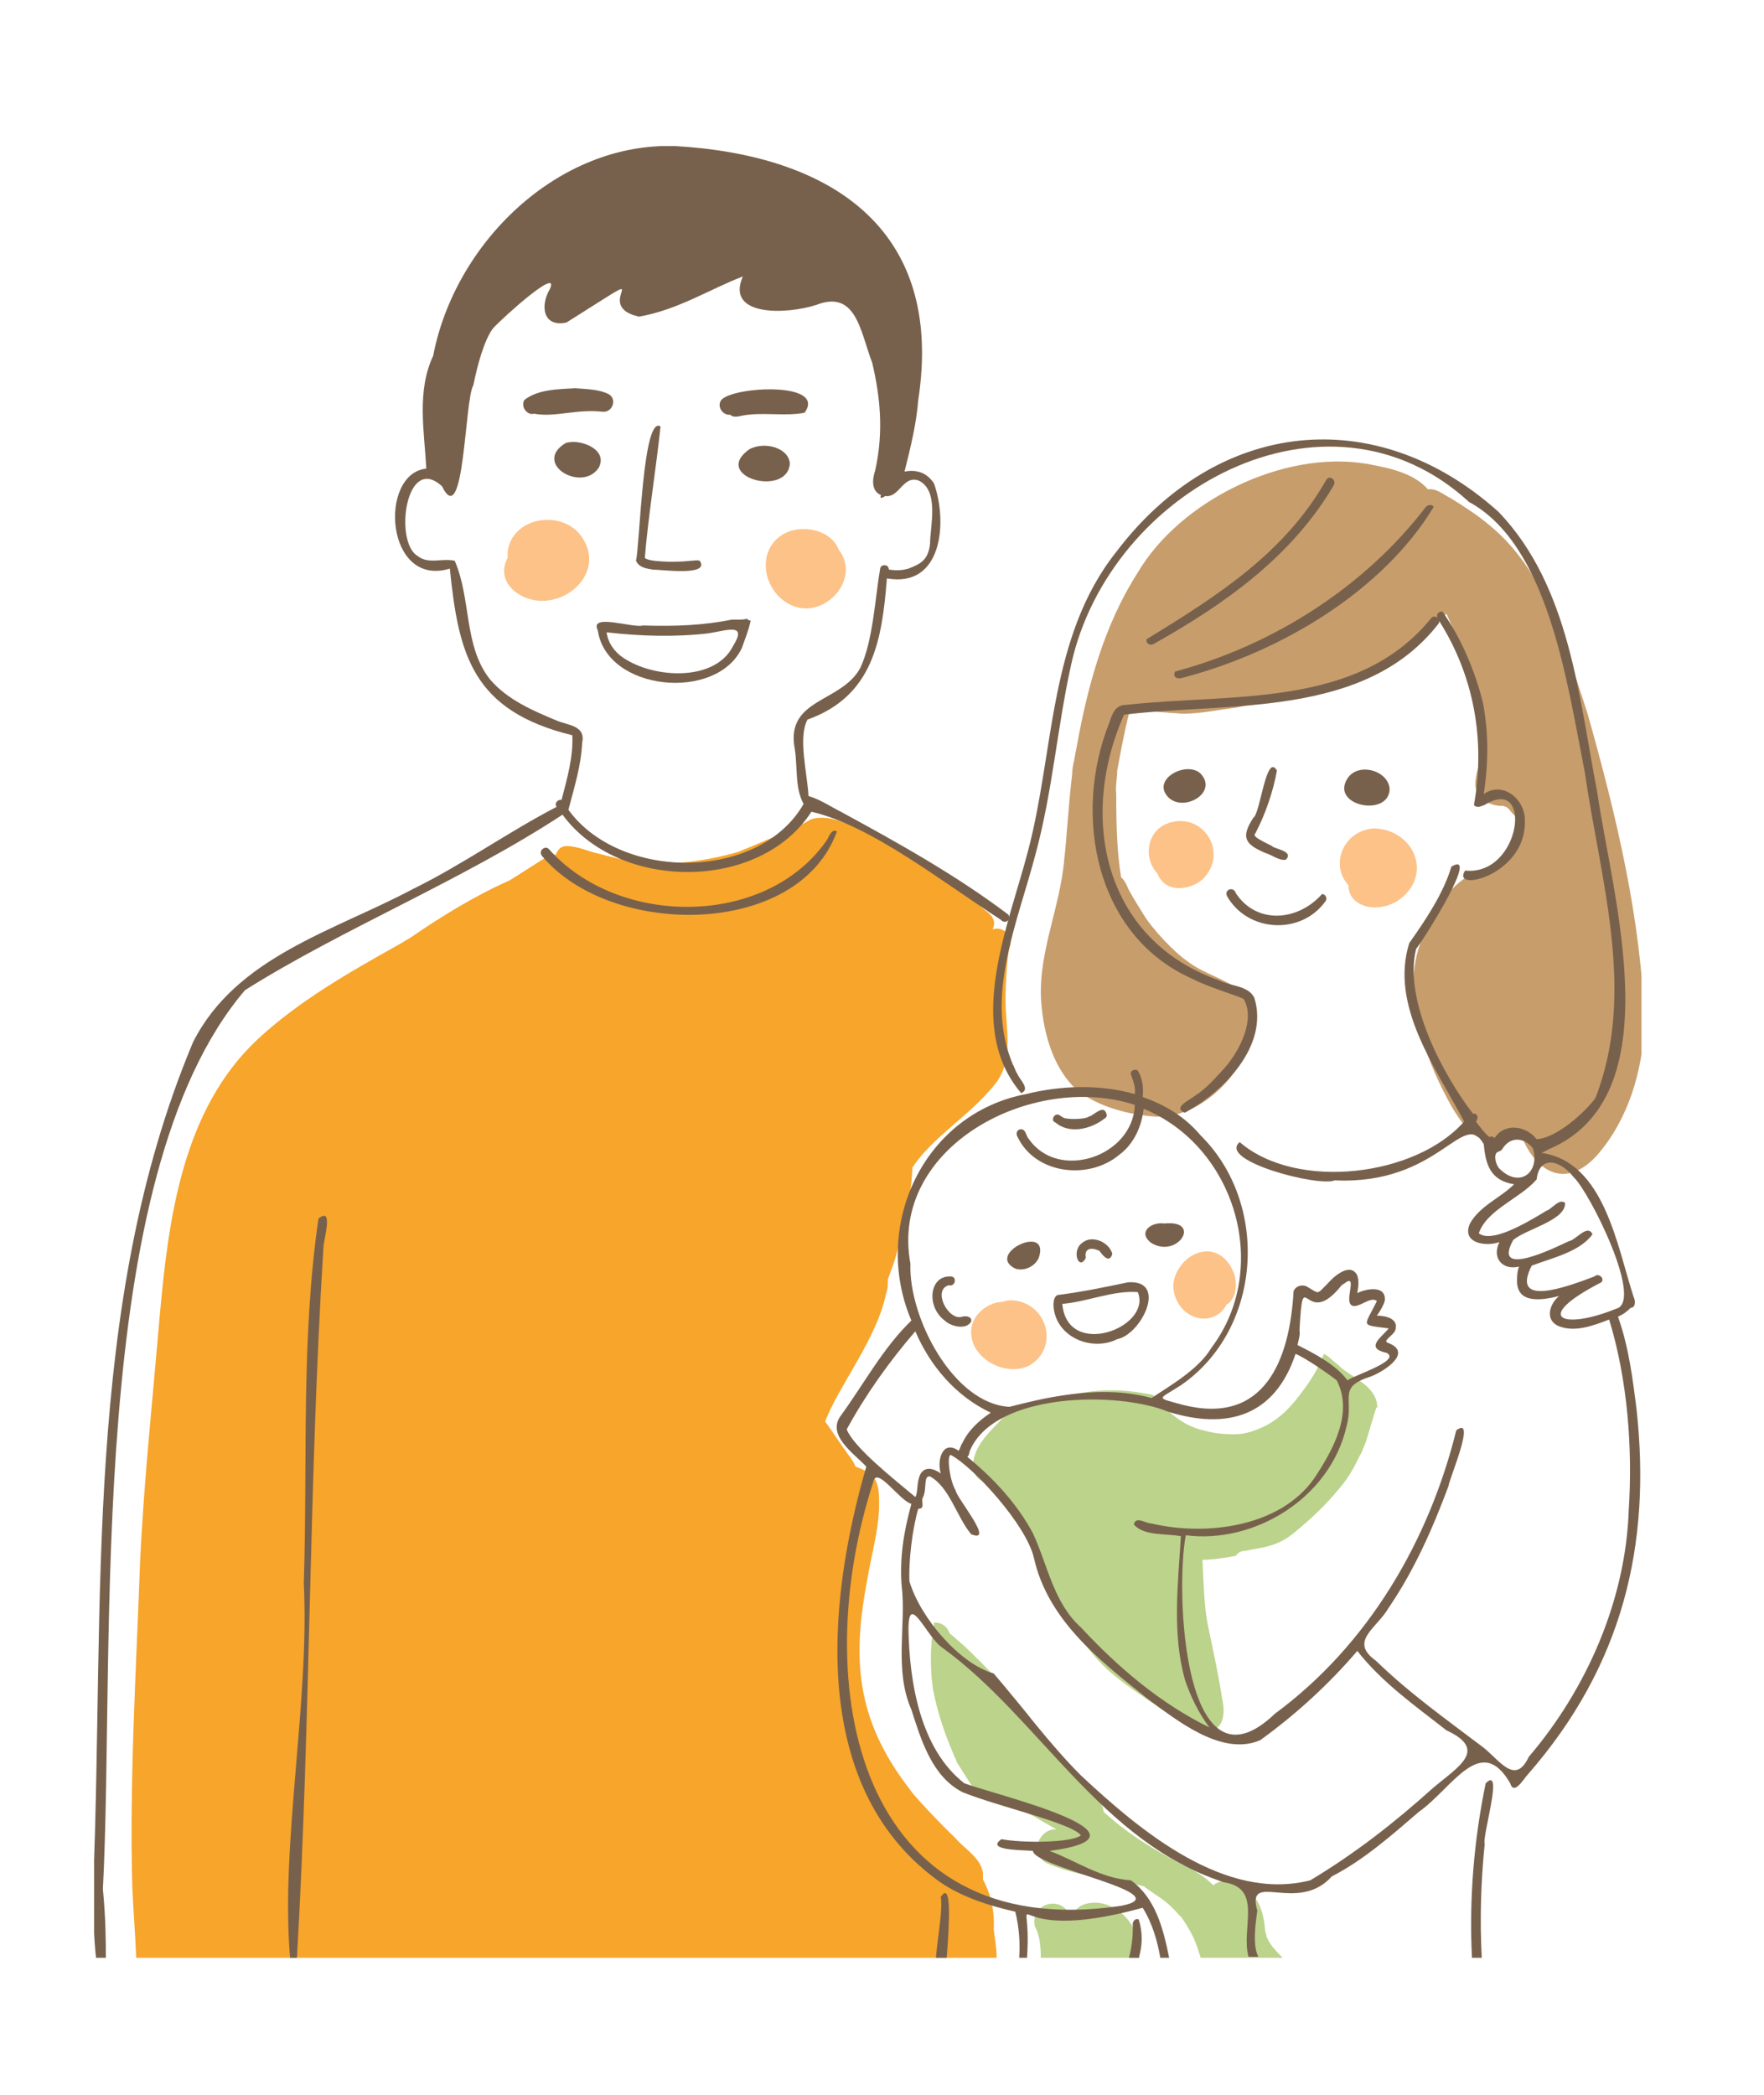 <svg xmlns="http://www.w3.org/2000/svg" xmlns:xlink="http://www.w3.org/1999/xlink" id="Layer_1" x="0px" y="0px" viewBox="0 0 180 213.7" style="enable-background:new 0 0 180 213.7;" xml:space="preserve"><style type="text/css">	.st0{clip-path:url(#SVGID_00000183215931630445307160000016120758309185918104_);fill:#FCC288;}	.st1{clip-path:url(#SVGID_00000183215931630445307160000016120758309185918104_);fill:#F7A52B;}	.st2{clip-path:url(#SVGID_00000183215931630445307160000016120758309185918104_);fill:#C79D6C;}	.st3{clip-path:url(#SVGID_00000183215931630445307160000016120758309185918104_);fill:#BBD38B;}	.st4{clip-path:url(#SVGID_00000183215931630445307160000016120758309185918104_);fill:#78614C;}</style><g>	<defs>		<rect id="SVGID_1_" x="9.6" y="14.9" width="157.9" height="184.8"></rect>	</defs>	<clipPath id="SVGID_00000098213133641460230910000011909819924656356794_">		<use xlink:href="#SVGID_1_" style="overflow:visible;"></use>	</clipPath>	<path style="clip-path:url(#SVGID_00000098213133641460230910000011909819924656356794_);fill:#FCC288;" d="M125.7,129.4  c-1.5-2.9-4.8-1.9-5.8,0.8c-0.7,2,0.9,4.4,3.1,4.3c1.1-0.1,1.8-0.7,2.2-1.5c0,0,0.1,0,0.1,0C126.3,132.2,126.3,130.5,125.7,129.4"></path>	<path style="clip-path:url(#SVGID_00000098213133641460230910000011909819924656356794_);fill:#FCC288;" d="M103.8,132.7  c-0.5-0.1-1-0.1-1.5,0.1c-1.3,0-2.7,1-3.1,2.3c-0.8,3.1,3.2,5.5,5.8,4.2C108,137.6,107,133.3,103.8,132.7"></path>	<path style="clip-path:url(#SVGID_00000098213133641460230910000011909819924656356794_);fill:#FCC288;" d="M59,54.3  c-2.2-2.3-6.8-1.4-7.2,2c0,0.2,0,0.4,0,0.6c-0.6,1.1-0.5,2.4,0.7,3.4C56.4,63.4,62.7,58.6,59,54.3"></path>	<path style="clip-path:url(#SVGID_00000098213133641460230910000011909819924656356794_);fill:#FCC288;" d="M85.6,56.1  c-0.8-2.1-3.8-2.7-5.7-1.6c-3,1.8-1.9,6.4,1.3,7.4c2.5,0.8,5.3-1.5,5.1-4.1C86.2,57.1,86,56.6,85.6,56.1"></path>	<path style="clip-path:url(#SVGID_00000098213133641460230910000011909819924656356794_);fill:#F7A52B;" d="M13.9,199.7h87.8  c0-1-0.2-2-0.3-2.9c0.1-1.9-0.3-3.6-1.1-5.1c0-0.2,0-0.5,0-0.7c-0.3-1.6-1.9-2.4-2.9-3.6c-1.2-1.1-4.4-4.5-4.5-4.8  c-5.7-7.3-5.9-13.6-4.4-21.5c0.4-2.4,1.1-4.8,1.2-7.2c0-1.2,0.1-2.5-0.7-3.4c-0.5-0.4-1.1-0.7-1.7-0.9c-0.2-0.5-0.5-0.9-0.8-1.3  c-0.8-1.1-1.5-2.2-2.3-3.3c1.3-3.5,5.3-8.5,6.2-13c0.2-0.5,0.2-1,0.2-1.5c0.3-0.9,0.7-1.8,0.9-2.7c0.8-2.8,1.5-5.8,1.6-8.7  c2.1-3.2,5.8-5.2,8.5-8.6c1.9-2.5,1-5.6,1-8.5c0-1.8,0.2-4.6,0.4-5.3c0.5-1.1-0.6-2.3-1.7-1.9c0.1-0.3,0.2-0.6,0.1-0.9  c-0.2-0.7-0.9-1-1.4-1.5c-2.5-2.1-5.3-3.8-8.1-5.5c-2.1-1.3-4.3-2.6-6.7-3.3c-0.8-0.2-1.7-0.3-2.5,0c-0.5,0.3-1.1,0.6-1.6,0.9  c-0.2,0.1-0.3,0.1-0.5,0.2c-1.8,0.7-3.5,1.5-5.3,2.2c-2.7,0.8-6.1,1.3-8.4,1.1c-2.4-0.1-3.1-0.2-5.7-0.9c-1.1-0.2-2.2-0.8-3.4-0.8  c-0.6,0-0.9,0.4-1.1,0.9c-0.3-0.1-0.6,0-0.9,0.2c-1.3,0.8-2.5,1.6-3.8,2.4c-3.6,1.6-7,3.7-10.2,5.9c-0.4,0.2-0.8,0.5-1.2,0.7  c-5,2.8-10.1,5.7-14.3,9.6c-7.7,7.2-9.1,18.3-10,28.2c-0.7,8.3-1.6,16.6-2,25c-0.4,11.1-1.1,22.2-0.8,33.3  C13.6,194.8,13.8,197.2,13.9,199.7"></path>	<path style="clip-path:url(#SVGID_00000098213133641460230910000011909819924656356794_);fill:#C79D6C;" d="M162,72.8  c-2.3-6.9-4.2-14.5-10.1-19.3c-1.2-1-2.6-1.9-3.9-2.7c-0.6-0.3-1.2-0.8-1.9-0.9c-0.1,0-0.3,0-0.4,0c-1.5-1.7-4.1-2.2-6.3-2.6  c-8.5-1.4-19,3.8-23.3,11.1c-3.4,5.3-5.1,11.5-6.2,17.6c-0.1,0.5-0.2,1-0.3,1.6c-0.1,0.4-0.2,0.9-0.2,1.4c-0.4,3.4-0.6,7.1-0.8,8.6  c-0.4,5.1-2.9,10-2.3,15.2c0.3,3,1.3,6.3,3.6,8.4c2.2,1.7,5.2,2.5,8,2.7c3,0.1,5.6-1.6,7.5-3.8c1.7-2.2,4.1-6,1.8-8.5  c-1.7-1.7-4.2-2.1-6.1-3.6c-1.2-0.8-3.5-3.2-4.4-4.7c-0.5-0.8-1-1.6-1.5-2.5c-0.2-0.4-0.4-1-0.8-1.3c-0.4-2.5-0.5-4.9-0.5-8.5  c-0.1-0.8,0.1-1.6,0.1-2.4c0.3-1.6,0.7-3.9,1.3-6.2c1.8,0.1,3.6,0.3,5.4,0.4c1.8,0,3.6-0.4,5.3-0.6c0.7-0.1,1.3-0.3,2-0.4  c2.1-0.2,4.1-0.6,6.1-1c3.3-0.9,6.5-2.3,9.2-4.3c1.5-1.2,3-2.5,4.3-3.9c0.4,0.9,0.7,1.6,0.9,2.1c1.6,4.9,2.3,8.6,2.5,12.4  c0,0.2,0,0.4,0,0.6c-0.1,0.3-0.2,0.8-0.3,1.1c-0.1,0.6-0.3,1.3,0,1.9c0.3,0.9,1.3,1.4,2.3,1.5c0.1,0,0.2,0,0.3,0  c0.1,0,0.2,0,0.3,0.1c0,0,0.1,0,0.1,0c0.1,0.1,0.3,0.2,0.4,0.4c0.4,0.5,0.9,0.9,1.4,1.2c-0.4,0.3-0.8,0.7-0.9,1.3  c-0.7,1.8-0.3,1.1-1.1,2.6c0,0,0,0,0,0c-0.1,0.1-0.3,0.2-0.5,0.3c-0.3,0.1-0.7,0.2-1,0.3c-3.6,0.9-6,4.5-7.1,7.9  c-1.1,3.1-0.7,6.4,0.2,9.5c0.7,2.5,1.8,4.9,3.1,7.2c0.8,1.3,1.8,2.9,3.4,3.3c1.4,0.4,2.5-0.1,3.5-1c0,0,0,0,0,0.1  c1.2,3.7,4.4,6.3,7.9,2.4c3.2-3.7,4.6-8.6,4.8-13.3C167.5,93.8,164.9,83.1,162,72.8"></path>	<path style="clip-path:url(#SVGID_00000098213133641460230910000011909819924656356794_);fill:#FCC288;" d="M119.4,83.9  c-2.4,0.7-2.8,3.6-1.3,5.2c0.2,0.5,0.5,0.9,1,1.2c1.1,0.6,2.7,0.2,3.6-0.6C125.4,87.1,122.9,82.9,119.4,83.9"></path>	<path style="clip-path:url(#SVGID_00000098213133641460230910000011909819924656356794_);fill:#FCC288;" d="M140.3,84.5  c-3.1,0.1-4.7,3.6-2.7,5.8c0,0.6,0.2,1.1,0.6,1.5c1.2,1.1,3.1,0.9,4.4,0.1C146.3,89.4,144.4,84.7,140.3,84.5"></path>	<path style="clip-path:url(#SVGID_00000098213133641460230910000011909819924656356794_);fill:#BBD38B;" d="M140.5,143.1  c-0.4-1.9-2.6-2.6-3.9-3.8c0.8,0.6-0.5-0.4-0.8-0.7c-0.2-0.2-0.5-0.4-0.7-0.5c-0.4,1-0.9,2-1.6,3c-1.2,1.7-2.4,3.3-4.3,4.3  c-1,0.5-2.1,0.9-3.2,0.9c-1.1,0-2.2-0.1-3.2-0.4c-1.9-0.4-3.4-1.7-4.8-3.1c-0.2-0.2-0.3-0.3-0.3-0.5c-2.8-0.6-5.6-0.7-8.3,0  c-0.3,0-0.6,0-1,0.1c-2.4,0.2-5,0.9-6.6,2.8c-1.2,1.2-2.6,2.7-2.5,4.5c0.1,0.9,0.7,1.4,1.4,1.5c0.6,1,1.6,1.8,2.3,2.7  c0.3,0.3,0.6,0.4,0.9,0.5c0.3,0.5,0.6,1.1,0.9,1.6c1.1,1.9,1,2,1.8,4.4c0.7,1.9,1.7,3.7,2.8,5.4c1,1.6,2.2,3.2,3.6,4.5  c1.7,1.5,3.7,2.8,5.6,4.1c1.5,0.7,3.1,2.6,4.8,2.3c1.6-0.5,1.6-2.1,1.3-3.5c-0.4-2.6-1-5.2-1.5-7.7c-0.3-1.6-0.4-3.9-0.5-6.4  c1.1,0,2.3-0.2,3.4-0.4c0.2-0.3,0.5-0.5,0.9-0.5c0.9-0.2,1.9-0.3,2.8-0.6c0.9-0.3,1.6-0.7,2.3-1.3c1.6-1.3,3.2-2.8,4.5-4.4  c0.8-0.9,1.4-1.9,1.9-2.9c0-0.1,0.1-0.2,0.1-0.2c0.1-0.3,0.3-0.5,0.4-0.8c0.1-0.3,0.3-0.7,0.4-1c0.3-1,0.6-2,0.9-3  c0.1-0.2,0.1-0.4,0.2-0.5c0,0.1,0.1,0.1,0.1,0.1C140.5,143.3,140.5,143.2,140.5,143.1"></path>	<path style="clip-path:url(#SVGID_00000098213133641460230910000011909819924656356794_);fill:#BBD38B;" d="M97.2,178.7  c0.1,0.2,0.1,0.3,0.2,0.5c0.1,0.2,0.2,0.3,0.2,0.5c0.7,1.1,1.4,2.2,2.1,3.3c0.3,0.2,0.6,0.3,0.9,0.4c2.8,1.1,3.5,1,5.8,2.4  c0.5,0.3,0.9,0.5,1.4,0.8c-1.7-0.1-2.8,2.3-1.1,3.4c3.1,1.4,6.6,1.6,10,2.4c1.9,1.4,2,1.2,3.5,2.8c0.1,0.1,0.1,0.2,0.2,0.2  c0,0,0,0,0.1,0.1c0.5,0.7,1,1.5,1.4,2.4c0.1,0.3,0.2,0.5,0.3,0.8c0,0.1,0.1,0.2,0.1,0.4c0.1,0.2,0.2,0.4,0.2,0.7h8.5  c-0.3-0.3-1.1-1-1.6-1.9c0,0,0,0,0,0c0,0,0-0.1-0.1-0.2c-0.1-0.2-0.1-0.5-0.2-0.7c-0.1-1.2-0.3-2.5-1.1-3.5  c-1.1-1.5-2.9-2.2-4.2-1.2c-0.9-0.9-2-1.6-3.2-2.1c-3.5-1.9-5.7-3.3-8-5.4c0-0.4-0.2-0.8-0.5-1.1c-3.3-3.2-4.5-5.1-7.2-8.8  c-2-2.5-4.2-4.8-6.5-7c-0.5-0.4-1-0.9-1.5-1.3c0,0,0,0,0,0c-0.3-0.8-0.9-1.1-1.6-1.1c0,0.1,0,0.2,0,0.2c-0.4,2.2-0.4,4.5-0.1,6.6  C95.6,174.4,96.3,176.6,97.2,178.7"></path>	<path style="clip-path:url(#SVGID_00000098213133641460230910000011909819924656356794_);fill:#BBD38B;" d="M106.2,199.7h10.1  c-0.1-1.3-0.2-2.6-1-3.6c-1-1.5-3.2-2.6-5-1.7c-0.5,0.3-0.8,0.7-1.1,1.1c-0.7-2.2-4.1-1.5-3.6,1  C106.1,197.4,106.2,198.5,106.2,199.7"></path>	<path style="clip-path:url(#SVGID_00000098213133641460230910000011909819924656356794_);fill:#78614C;" d="M66.6,58.1  c0.9,0,5.9,0.7,4.8-0.9c-0.3-0.1-0.6,0-0.9,0c-1.7,0.2-4.4,0.1-4.7-0.3c0.3-3.9,1.2-9.5,1.6-13.4c-1.8-1.2-2.1,11.9-2.5,13.7  C65.2,57.9,66,58,66.6,58.1"></path>	<path style="clip-path:url(#SVGID_00000098213133641460230910000011909819924656356794_);fill:#78614C;" d="M74.8,65.9  c-1.9,3.8-8.6,3.3-11.6,0.9c-0.8-0.7-1.2-1.5-1.3-2.3c3.5,0.4,7,0.5,10.4,0.1C74.2,64.3,76.3,63.5,74.8,65.9 M76.2,63.1  c-0.2,0.1-0.5,0.1-0.7,0.1c-0.3,0-0.5,0-0.8,0c-3,0.6-5.8,0.7-9.1,0.6c-1,0.3-5.5-1.3-4.6,0.5c0.9,6.2,12.1,7.3,14.7,1.8  c0.2-0.6,0.7-1.8,0.9-2.8C76.4,63.3,76.3,63.2,76.2,63.1"></path>	<path style="clip-path:url(#SVGID_00000098213133641460230910000011909819924656356794_);fill:#78614C;" d="M59.4,75.8  c0.4-1.8-1.4-1.8-2.6-2.3c-2.4-1-5-2.1-6.8-4.2c-2.7-3.4-1.9-8.2-3.6-12.1c-1.3-0.3-2.7,0.4-3.8-0.5c-2.4-1.4-1.2-10.5,2.5-7.1  c2.3,4.7,2.3-8.9,3.2-10.3c0.4-2,1.1-4.6,2-5.8c1.1-1.2,6.9-6.4,5.8-4c-1,1.7-0.7,3.9,1.7,3.4c10.5-6.6,2.1-1.8,7.4-0.6  c4-0.7,7.2-2.8,10.6-4.1c-1.8,4.1,4.4,3.9,7.5,2.9c4.1-1.6,4.5,2.8,5.7,5.9c0.8,3.4,1.2,7,0.3,11c-0.3,0.9-0.4,2.1,0.6,2.5  c-0.2,0.4,0.2,0.3,0.4,0.1c1.5,0.2,1.8-2.1,3.4-1.6c2.2,1,1.2,4.7,1.2,6.5c-0.2,1.6-0.9,2-2.2,2.5c-0.7,0.2-1.3,0.2-2,0.1  c0-0.6-0.9-0.6-0.9,0c-0.5,2.8-0.7,7.2-2,10c-1.9,3.6-7.7,3.1-6.7,8.3c0.3,1.9,0,4,0.9,5.6c-4.5,7.9-18.7,7.9-24,0.6  C58.6,80.3,59.3,78.1,59.4,75.8 M10.8,199.7c0-1.5,0-3.9-0.3-7c1.3-25.1-1.9-72.5,14.5-91.7c10-6.3,22.2-11.2,32.4-17.9  c5.7,7.8,20.1,7.9,25.4-0.3c6.1,1.4,13.4,7.2,19.3,11c0.4,0.5,1.1,0.1,0.8-0.5c-5.3-4-11.2-7.3-17.1-10.5c-1-0.5-2.2-1.3-3.3-1.6  c-0.1-2.2-1.1-6-0.1-7.8c6.7-2.4,7.6-8.1,8.1-14.4c5.7,1,6.2-5.8,4.8-9.7c-0.8-1.2-1.9-1.4-3-1.2c0.6-2.4,1.2-4.8,1.4-7.3  c2.7-17.6-9.1-25-24.8-25.9c-12-0.4-22.5,9.9-24.7,21.4c-1.7,3.6-0.9,7.7-0.7,11.5C38.6,48.3,39.3,60,45.9,58  c0.9,8.8,2.3,14.5,12.5,17c0.1,2.2-0.5,4.3-1.1,6.6c-0.3-0.1-0.8,0.3-0.5,0.7c0,0,0,0,0,0c-5,2.6-9.6,5.9-14.7,8.4  c-8.1,4.3-18,6.9-22.4,15.6c-11.3,26.9-9,57.4-10.2,86.1c0,3.2,0.1,5.6,0.3,7.3H10.8z"></path>	<path style="clip-path:url(#SVGID_00000098213133641460230910000011909819924656356794_);fill:#78614C;" d="M61.5,42  c1,0.1,1.5-1.3,0.6-1.8c-1-0.5-2.2-0.5-3.4-0.6c-1.7,0.1-3.8,0.1-5.2,1.2c-0.4,0.7,0.3,1.6,1,1.4C56.6,42.6,58.8,41.7,61.5,42"></path>	<path style="clip-path:url(#SVGID_00000098213133641460230910000011909819924656356794_);fill:#78614C;" d="M74.5,42.3  c0.3,0.3,0.8,0.2,1.2,0.1c2.1-0.4,4.4,0.1,6.4-0.3c2.3-3.2-7.3-2.7-8.5-1.3C73.1,41.5,73.8,42.4,74.5,42.3"></path>	<path style="clip-path:url(#SVGID_00000098213133641460230910000011909819924656356794_);fill:#78614C;" d="M61.1,47.7  c1-1.9-2-3-3.4-2.5C54.3,47.3,59.4,50.3,61.1,47.7"></path>	<path style="clip-path:url(#SVGID_00000098213133641460230910000011909819924656356794_);fill:#78614C;" d="M76.5,45.8  c-4,2.8,3.8,5,4.1,1.5C80.5,45.7,78.1,45,76.5,45.8"></path>	<path style="clip-path:url(#SVGID_00000098213133641460230910000011909819924656356794_);fill:#78614C;" d="M29.6,199.7h0.7  c1.4-24.1,1.2-48.3,2.7-72.4c0-0.8,1.1-4.3-0.5-3c-1.8,12.3-1.1,24.8-1.5,37.2C31.6,173.6,28.6,188.2,29.6,199.7"></path>	<path style="clip-path:url(#SVGID_00000098213133641460230910000011909819924656356794_);fill:#78614C;" d="M85.4,84.8  c-0.6-0.3-0.8,0.6-1.1,1c-6.2,8.8-21.2,8.8-28.3,0.8c-0.4-0.4-1.1,0.2-0.7,0.7C62.3,95.7,81.5,95.7,85.4,84.8"></path>	<path style="clip-path:url(#SVGID_00000098213133641460230910000011909819924656356794_);fill:#78614C;" d="M114.9,71.9  c-1.1,0-1.4,0.9-1.7,1.8c-3.8,9.5-1.4,21.9,8.6,26.2c1.5,0.8,4.6,1.7,5.1,2c1.2,2-0.3,5.2-2,7.1c-1.1,1.2-1.8,2-3,2.8  c-0.5,0.4-2.3,1.2-1,1.7c3.9-2.1,8.6-6.8,7.1-11.7c-0.6-1.3-2.5-1.2-3.6-1.8c-11.7-4.1-14.4-16.5-9.7-27.1  c10.6-1.3,24.6,0.4,32.1-9.3c0.3-0.5-0.5-1-0.8-0.5C138.5,72.3,125.7,70.7,114.9,71.9"></path>	<path style="clip-path:url(#SVGID_00000098213133641460230910000011909819924656356794_);fill:#78614C;" d="M151.3,71.6  c-0.8-3.2-2.2-6.5-4.1-9.2c-0.4-0.1-0.7,0.3-0.5,0.7c3.7,5.7,4.9,12.4,3.7,19c0.3,0.4,0.8,0.1,1.1,0c5-3.1,3.7,7.3-2,6.7  c-1.5,2.3,6.2,0.5,6.1-5c0.1-2.2-2.2-4.2-4.2-2.8C151.9,77.8,151.9,74.6,151.3,71.6"></path>	<path style="clip-path:url(#SVGID_00000098213133641460230910000011909819924656356794_);fill:#78614C;" d="M130.3,78.6  c-1.1-1.9-1.7,4.4-2.4,4.8c-1.3,2-0.9,2.7,1.2,3.6c0.7,0.2,1.4,0.8,2.1,0.7c0.9-0.9-1.2-1.1-1.4-1.4c-1.4-0.7-2-1-1.7-1.3  C129.1,83.1,129.9,80.8,130.3,78.6"></path>	<path style="clip-path:url(#SVGID_00000098213133641460230910000011909819924656356794_);fill:#78614C;" d="M126.1,91.1  c-0.2-0.7-1.2-0.4-0.9,0.3c2.1,3.7,7.5,4,10,0.6c0.3-0.3,0.1-0.8-0.3-0.8C132.4,94,128.2,94.3,126.1,91.1"></path>	<path style="clip-path:url(#SVGID_00000098213133641460230910000011909819924656356794_);fill:#78614C;" d="M122.5,78.9  c-1.4-1.3-4.9,0.5-3.4,2.3C120.6,83,124.4,80.9,122.5,78.9"></path>	<path style="clip-path:url(#SVGID_00000098213133641460230910000011909819924656356794_);fill:#78614C;" d="M137.5,79.4  c-1.8,2.8,4.2,4,4.3,1.1C141.7,78.6,138.6,77.7,137.5,79.4"></path>	<path style="clip-path:url(#SVGID_00000098213133641460230910000011909819924656356794_);fill:#78614C;" d="M119.9,68.5  c-0.3,0.7,0.4,0.8,0.9,0.6c9.9-2.6,20.3-8.8,25.5-17.4c-0.2-0.3-0.6-0.2-0.8,0C139.3,59.8,130,65.8,119.9,68.5"></path>	<path style="clip-path:url(#SVGID_00000098213133641460230910000011909819924656356794_);fill:#78614C;" d="M135.3,49  c-4.2,7.4-11.1,11.8-18.3,16.2c-0.1,0.4,0.3,0.7,0.7,0.5c7.3-4.1,14.1-8.9,18.4-16.2C136.4,48.9,135.6,48.4,135.3,49"></path>	<path style="clip-path:url(#SVGID_00000098213133641460230910000011909819924656356794_);fill:#78614C;" d="M96.4,134.7  c0.6,0.6,2.2,1,2.7,0.1c0.1-0.5-0.5-0.6-0.9-0.5c-1.4,0.5-3.1-2.7-1.4-3.2c0.7,0.2,0.9-0.9,0.2-0.9  C94.8,130.1,94.5,133.3,96.4,134.7"></path>	<path style="clip-path:url(#SVGID_00000098213133641460230910000011909819924656356794_);fill:#78614C;" d="M112.7,114.1  c0.2-0.1,0.3-0.3,0.2-0.5c-0.3-1-1.3,0.2-1.8,0.3c-0.4,0.3-2.3,0.3-2.6,0.1c-0.2-0.1-0.5-0.4-0.7-0.3c-0.4,0.1-0.5,0.7-0.1,0.8  C109.1,115.7,111.3,115.2,112.7,114.1"></path>	<path style="clip-path:url(#SVGID_00000098213133641460230910000011909819924656356794_);fill:#78614C;" d="M103.6,129.4  c0.9,0.3,2-0.2,2.4-1.1C107.2,124.7,100.5,127.9,103.6,129.4"></path>	<path style="clip-path:url(#SVGID_00000098213133641460230910000011909819924656356794_);fill:#78614C;" d="M110.8,128.3  c-0.2-1,0.6-1.1,1.4-0.7c0.2,0.3,1,1.4,1.3,0.3c-0.3-1.2-2.1-2-3.1-1.1C109.3,127.6,110.1,129.7,110.8,128.3"></path>	<path style="clip-path:url(#SVGID_00000098213133641460230910000011909819924656356794_);fill:#78614C;" d="M117.5,126.8  c2.7,1.6,5.2-2.4,1.3-2C117.5,124.6,116,125.7,117.5,126.8"></path>	<path style="clip-path:url(#SVGID_00000098213133641460230910000011909819924656356794_);fill:#78614C;" d="M108.4,133  c2.5-0.2,5.2-1.4,7.7-1.2C117.6,135.4,108.9,138.7,108.4,133 M114,136.6c2.5-0.5,5.2-6.1,1.1-5.8c-2.4,0.5-4.8,1-7.2,1.3  c-0.4,0.2-0.4,0.8-0.4,1.1C107.7,136.4,111.4,137.9,114,136.6"></path>	<path style="clip-path:url(#SVGID_00000098213133641460230910000011909819924656356794_);fill:#78614C;" d="M115.2,199.7h1  c0.4-1.3,0.4-2.6,0-3.9c-0.4-0.2-0.7,0.3-0.6,0.6C115.6,197.5,115.5,198.6,115.2,199.7"></path>	<path style="clip-path:url(#SVGID_00000098213133641460230910000011909819924656356794_);fill:#78614C;" d="M89.1,151.2  c0.3-1.8,2.7,1.9,3.9,2.2c-0.8,2.9-1.2,5.5-1,8.3c0.5,4-0.8,8.6,1,12.7c1,3.1,2.1,6.8,5.2,8.4c3.7,1.5,11,3.1,12.1,4.4  c-0.9,0.8-6.1,0.8-8.1,0.4c-1.8,1.2,2.5,1.1,3.2,1.2c0.1,1.7,15.2,4.4,9,5.6C87.4,198.4,82.4,171.8,89.1,151.2 M86.4,145.8  c1.9-3.5,4.4-7,7-10c1.5,3.5,4.1,6.6,7.7,8.3c-1.2,0.8-2.3,1.8-2.9,3.1c-0.2,0.2-0.3,1-0.5,0.7c-1.6-1-2.1,1.2-1.7,2.4  c-0.7-0.5-1.6-0.8-2.1,0.1c-0.4,0.9-0.2,1.8-0.5,2.3C91,150.7,87.1,147.6,86.4,145.8 M92.9,128.9c-2.2-11.9,12.4-19.6,22.9-16.2  c-0.2,5.3-7.8,7.8-10.8,3.5c-0.3-0.3-0.3-0.9-0.7-1c-0.4-0.1-0.7,0.3-0.5,0.7c1.8,3.9,7.3,4.5,10.4,1.9c1.5-1.1,2.3-2.9,2.5-4.7  c9.3,3.8,13.1,16.2,6.9,24.4c-1.3,2.2-4.3,3.9-6.1,5.1c-4.8-1.3-9.8-0.3-14.5,0.9C97.3,143.2,92.7,134.4,92.9,128.9 M119.2,144  c6.1,1.9,10.9,0.4,13-5.9c1,0.4,3.3,2,4.2,2.7c1.7,3.3-0.3,7-2.3,10c-3.5,5-11.1,5.9-16.6,4.6c-0.6,0-1.6-0.8-1.8,0.1  c1,1.2,3.3,0.9,4.8,1.2c-0.3,4.9-0.9,9.9,0.4,14.6c0.6,1.8,1.4,3.4,2.5,4.9c-4.9-2.4-9.2-6-13.1-10.2c-2.8-2.5-3.4-6.4-4.9-9.6  c-1.6-3-4-5.6-6.7-7.8c0.2-0.1,0.2-0.5,0.3-0.7C101.6,142,114.1,141.9,119.2,144 M132.6,135.7c0.4-7.2,0.5,0.2,4.3-4.6  c0,0,0.6-0.4,0.6-0.4c1-0.4-0.7,2.8,0.9,2.5c0.8-0.2,1.5-0.9,2.1-0.5c-1.3,2.7-1.8,2.4,1.2,2.8c-0.7,0.9-2.5,2-0.2,2.5  c1.5,0.8-3.4,2.3-4,2.8c-1.2-1.6-3.3-2.7-5.1-3.6C132.5,136.7,132.7,136.1,132.6,135.7 M128.6,177.5c3.6-2.6,7-5.7,9.9-9.1  c2.5,3.2,5.9,5.6,9.1,8.1c4.3,2,1.2,3.7-1.4,5.9c-4,3.6-8,6.7-12.5,9.4c-8.7,2.2-17.3-5-23.4-10.7c-3.2-3.2-5.9-6.9-8.9-10.4  c-3.5-1-7.5-5.7-8.6-9.4c-0.1-2,0.3-5.4,0.9-7.4c0.8,0,0.2-0.8,0.5-1.2c0.4-0.9,0-2.2,0.7-2.1c2,1.1,2.7,4.1,4.2,5.9  c2.5,1-1.5-3.7-1.6-4.5c-0.6-1-0.9-3.5-0.5-3.6c2.3,1.2,7.7,7.1,8.5,10.5c1.4,6.3,6.6,10.4,11.5,14.3  C120.1,175.5,124.7,179.2,128.6,177.5 M163.4,130.8c0.4-0.4-0.3-1-0.7-0.6c-2.9,1.1-8.6,3.2-6.4-1.1c2.1-0.8,4.9-1.4,6.2-3.2  c-0.5-1.1-1.7,0.6-2.4,0.7c-1.3,0.6-7.9,3.9-5.7-0.1c1.2-1.1,5.4-2,5.3-3.8c-0.6-0.5-1.3,0.6-1.9,0.8c-2.3,1.4-5.6,3.3-6.9,2.3  c0.8-2.4,4.3-3.6,5.9-5.5c0.3-2.5,2.4-2,3.8-0.2c1.6,1.5,7.2,12.7,4.3,13.4C159.5,135.7,156.2,134.5,163.4,130.8 M153,119.2  c-0.3-0.3-0.6-1.2-0.3-1.6c0.2-0.2,0.4-0.1,0.6-0.4c0.8-1.3,2.2-1.2,3.1-0.1C157.2,119.5,155.1,121.3,153,119.2 M96.1,192.1  c2.3,1.5,4.9,2.3,7.5,2.9c0.4,1.6,0.5,3.2,0.4,4.7h0.8c0.6-8.9-3.4-0.9,11.8-5.1c1,1.6,1.5,3.4,1.8,5.1h0.9c-0.6-3-1.4-6.1-3.9-7.9  c-3.1-0.2-5.6-2-8.3-3c11.9-1.6-5.5-5.7-8.7-6.9c-4.5-3.5-5.6-10.3-5.7-15.7c0-4,1.9,0.9,3.5,1.9c9.9,7.2,16.1,19.8,28.7,23.9  c4,0.6,1.7,4.7,2.5,7.6h1c-0.4-0.8-0.5-2.1-0.1-4.7c-1.2-4.2,4.1,0.4,7.6-3.5c3.3-1.7,6.1-4.2,8.9-6.6c3.4-2.4,6.3-8.1,9.3-2.9  c0.4,1.3,1.4-0.5,1.8-0.9c9.7-11.1,12.6-23.4,11.1-37.2c-0.4-3.2-0.8-6.4-1.9-9.5c0.5-0.2,0.9-0.5,1.3-0.9c0.5,0,0.5-0.7,0.3-1.1  c-1.7-5.2-3-13.8-9.4-14.7c0.2-0.1,0.6-0.3,0.8-0.4c12.6-5.4,6.4-25.8,4.9-36.3c-1.9-9.8-2.8-21.1-10.1-28.7  c-12.5-11.2-28.7-9.5-39,4.1c-6.9,8.7-6.3,20.3-9,30.5c-2,7.7-6.5,17.9-0.7,24.7c1-0.4-0.2-1.4-0.4-2c-0.1,0-0.5-1.2-0.4-0.8  c-3-7,0.4-14.4,2.3-21.7c1.7-6.3,2.2-12.9,3.6-19.2c3.9-17.8,26.1-29.9,40.6-16.6c8.1,4.4,10,18.4,11.8,27.5  c1.6,11.1,5.3,22.5,1.1,33.3c-1.1,1.5-4,4.1-6,4.2c-1.1-1.4-3.3-1.7-4.3-0.1c-0.1-0.2-0.4-0.2-0.5-0.1c-0.6-0.5-1-1.1-1.4-1.6  c0.3-0.3,0.2-0.9-0.3-0.8c-3-3.9-7.1-11.5-5.8-16.8c0.8-1,6.6-10.2,3.6-8.4c-0.8,2.7-2.6,5.4-4.3,7.8c-2,6.4,2.7,12.7,5.6,18.2  c-4.9,5.6-17.1,7.1-22.9,2.1c-2.3,1.9,8.1,4.6,9.7,3.9c10.7,0.5,13.1-7.4,15.2-3.7c0.2,2,0.6,3.7,3.1,4.1c-1.4,1.4-3.5,2.2-4.5,4  c-0.9,2,1.6,2.4,3,1.9c-0.8,1.6,0.3,2.9,2,2.5c-0.2,0.5-0.2,1.1-0.2,1.6c0.1,2.1,2.3,1.9,4.3,1.4c-0.9,0.7-1.5,2.3-0.2,3  c1.7,0.8,3.7,0,5.3-0.6c1.9,6.2,2.4,13.2,2,19.4c-0.3,9.2-4.3,18.3-10.2,25.2c-1.4,3-3,0.3-4.7-1c-3.7-2.8-7.5-5.5-10.9-8.8  c-2.8-2,0.1-3.3,1.3-5.4c2.6-3.8,4.5-8.1,6.1-12.4c0.1-0.8,2.9-7.3,0.8-5.7c-2.8,11.3-9,21.9-18.5,28.9  c-9.3,8.9-10.2-12.4-9.1-18.2c6.9,0.9,14.7-3.7,16.4-11.1c0.8-2.9-1-4,2.5-5.1c1.3-0.5,4.3-2.4,1.8-3.4c-0.8-0.2,0.6-0.8,0.7-1.4  c0.3-1.1-1-1.4-1.9-1.4c0.3-0.4,0.7-1.1,0.8-1.5c0.2-1.6-1.8-1.3-2.8-0.8c0.1-0.6,0.2-1.2,0-1.8c-0.7-1.4-2.4,0.1-3,0.8  c-1.2,1.2-0.8,1.1-2.2,0.3c-0.5-0.2-1.1,0-1.3,0.5c-0.4,7.1-3,13.7-11.3,11.6c-2.9-0.8-2.5-0.5-0.2-2c8.3-5.7,9.1-18.5,2-25.5  c-1.6-1.9-3.6-3.1-5.9-3.9c0.1-0.9,0-1.9-0.5-2.7c-0.3-0.2-0.8,0-0.7,0.4c0.2,0.6,0.5,1.2,0.4,2c-3.5-1-7.5-0.9-11.1,0  c-10.5,2-15.8,13.5-11.7,23.1c-2.9,2.8-4.8,6.4-7.2,9.7c-1.5,2,1.4,3.9,2.6,5.2C84.3,163.7,82.6,182.7,96.1,192.1"></path>	<path style="clip-path:url(#SVGID_00000098213133641460230910000011909819924656356794_);fill:#78614C;" d="M95.5,199.7h1.1  c0.3-3.8,0.5-7.9-0.6-6.2C96.2,194.9,95.7,197.4,95.5,199.7"></path>	<path style="clip-path:url(#SVGID_00000098213133641460230910000011909819924656356794_);fill:#78614C;" d="M151.2,199.7  c-0.2-3.8-0.1-7.7,0.3-11.6c-0.3-0.7,2-8.1,0.1-6.2c-1.2,5.8-1.7,11.8-1.4,17.8H151.2z"></path></g></svg>